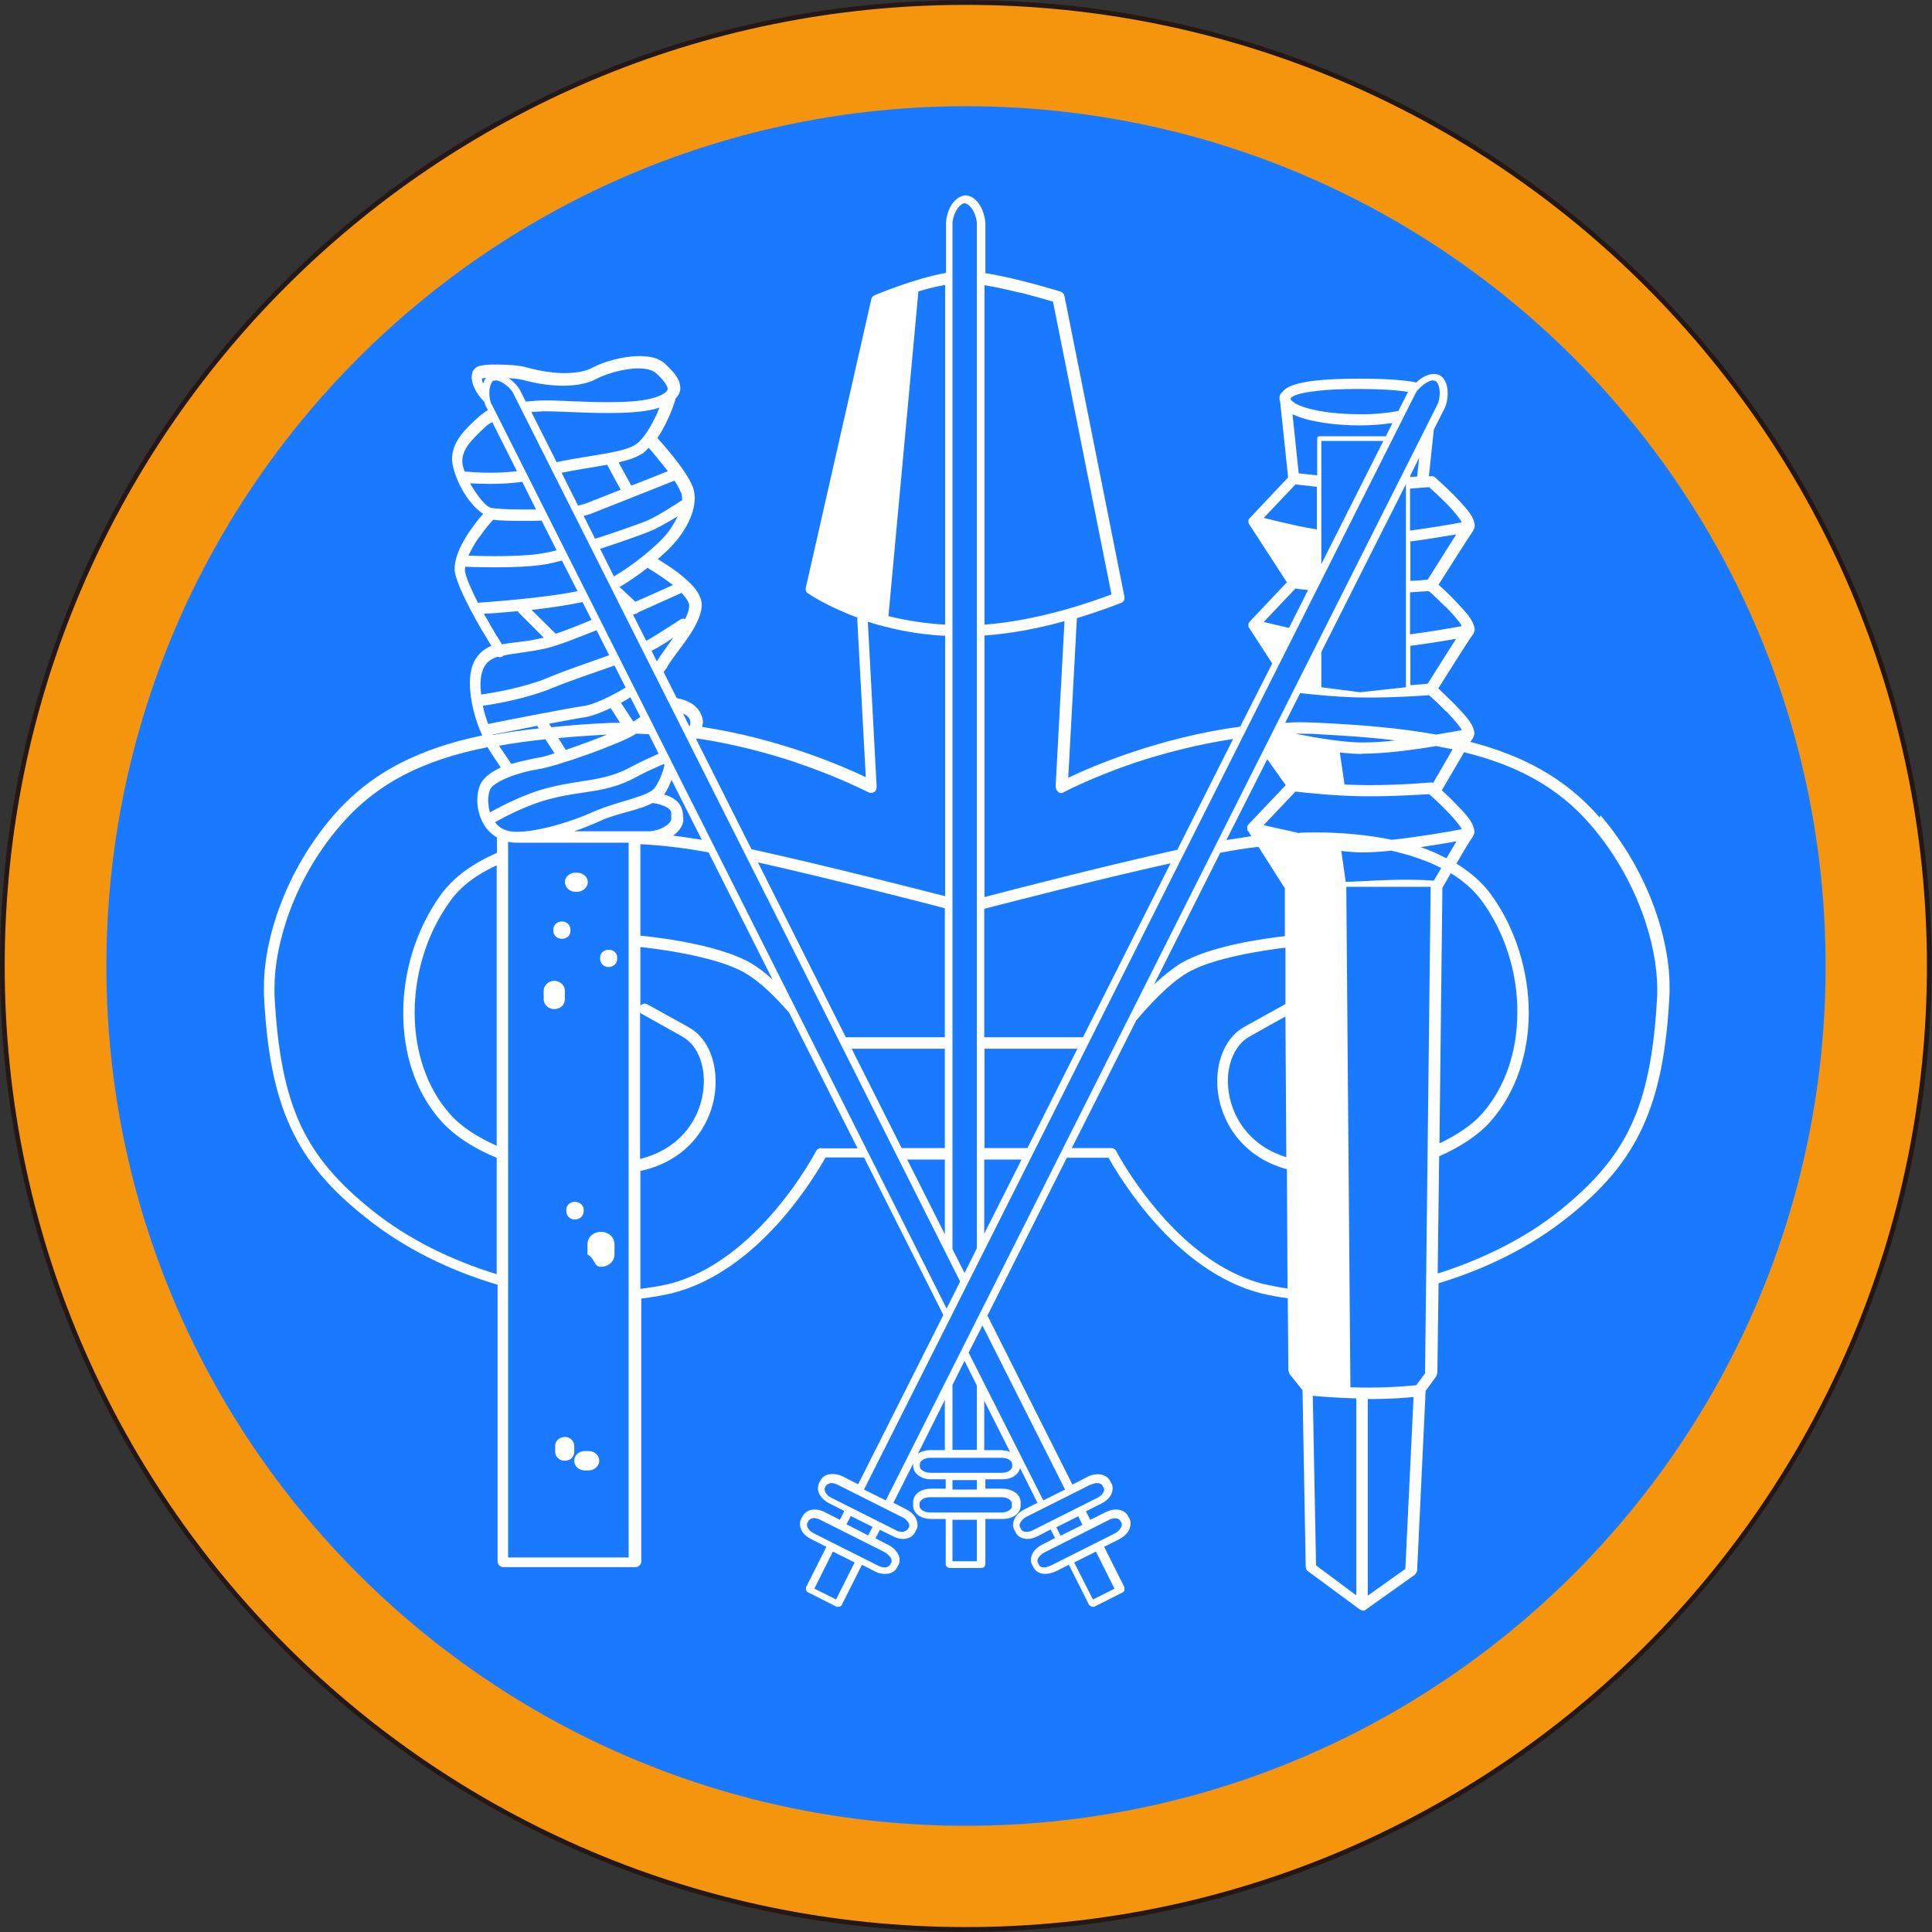 <?xml version="1.0" encoding="UTF-8"?>
<svg xmlns="http://www.w3.org/2000/svg" xmlns:xlink="http://www.w3.org/1999/xlink" width="192" zoomAndPan="magnify" viewBox="0 0 144 144" height="192" preserveAspectRatio="xMidYMid meet" version="1.0">
  <rect x="0" y="0" width="144" height="144" fill="#333333" stroke="none"/>
  <path stroke-linecap="butt" transform="matrix(2.19, 0, 0, 2.19, 0, 0.011)" fill-opacity="1" fill="#f5940d" fill-rule="nonzero" stroke-linejoin="miter" d="M 65.66 32.87 C 65.66 50.98 50.98 65.66 32.87 65.66 C 14.76 65.66 0.08 50.98 0.08 32.87 C 0.08 14.761 14.76 0.081 32.87 0.081 C 50.98 0.081 65.66 14.761 65.66 32.87 Z M 65.66 32.87 " stroke="#231815" stroke-width="0.16" stroke-opacity="1" stroke-miterlimit="4"></path>
  <path fill="#197aff" d="M 136.07 72.012 C 136.07 107.387 107.375 136.082 72 136.082 C 36.625 136.082 7.93 107.387 7.93 72.012 C 7.93 36.637 36.602 7.918 72 7.918 C 107.398 7.918 136.07 36.59 136.07 72.012 Z M 136.07 72.012 " fill-opacity="1" fill-rule="nonzero"></path>
  <path fill="#ffffff" d="M 43.785 93.5 C 44.355 93.785 44.246 94.418 44.793 94.418 C 45.344 94.418 45.801 94.023 45.801 93.5 L 45.801 92.734 C 45.801 92.207 45.344 91.812 44.793 91.812 C 44.246 91.812 43.785 92.207 43.785 92.734 Z M 43.785 93.5 " fill-opacity="1" fill-rule="nonzero"></path>
  <path fill="#ffffff" d="M 43.875 108.152 L 43.59 108.152 C 43.152 108.152 42.801 108.461 42.801 108.875 C 42.801 109.293 43.152 109.598 43.59 109.598 L 43.875 109.598 C 44.289 109.598 44.664 109.27 44.664 108.875 C 44.664 108.48 44.312 108.152 43.875 108.152 Z M 43.875 108.152 " fill-opacity="1" fill-rule="nonzero"></path>
  <path fill="#ffffff" d="M 42.801 107.758 C 42.801 107.41 42.496 107.102 42.102 107.102 C 41.707 107.102 41.379 107.387 41.379 107.758 L 41.379 108.219 C 41.379 108.57 41.684 108.875 42.102 108.875 C 42.516 108.875 42.801 108.57 42.801 108.219 Z M 42.801 107.758 " fill-opacity="1" fill-rule="nonzero"></path>
  <path fill="#ffffff" d="M 41.312 75.211 C 41.75 75.211 42.102 74.902 42.102 74.484 L 42.102 73.828 C 42.102 73.457 41.75 73.105 41.312 73.105 C 40.875 73.105 40.523 73.457 40.523 73.828 L 40.523 74.484 C 40.523 74.879 40.875 75.211 41.312 75.211 Z M 41.312 75.211 " fill-opacity="1" fill-rule="nonzero"></path>
  <path fill="#ffffff" d="M 42.867 66.469 L 43.02 66.469 C 43.438 66.469 43.809 66.141 43.809 65.746 C 43.809 65.352 43.457 65.047 43.02 65.047 L 42.867 65.047 C 42.449 65.047 42.102 65.375 42.102 65.746 C 42.102 66.117 42.449 66.469 42.867 66.469 Z M 42.867 66.469 " fill-opacity="1" fill-rule="nonzero"></path>
  <path fill="#ffffff" d="M 41.883 69.973 C 42.23 69.973 42.516 69.734 42.516 69.406 L 42.516 69.273 C 42.516 68.945 42.23 68.68 41.883 68.68 C 41.531 68.68 41.246 68.945 41.246 69.273 L 41.246 69.406 C 41.246 69.734 41.531 69.973 41.883 69.973 Z M 41.883 69.973 " fill-opacity="1" fill-rule="nonzero"></path>
  <path fill="#ffffff" d="M 45.363 72.078 C 45.715 72.078 46 71.812 46 71.484 L 46 71.355 C 46 71.023 45.715 70.785 45.363 70.785 C 45.016 70.785 44.73 71.047 44.73 71.355 L 44.73 71.484 C 44.73 71.812 45.016 72.078 45.363 72.078 Z M 45.363 72.078 " fill-opacity="1" fill-rule="nonzero"></path>
  <path fill="#ffffff" d="M 43.504 90.301 L 43.504 90.168 C 43.504 89.84 43.219 89.578 42.844 89.578 C 42.473 89.578 42.211 89.84 42.211 90.168 L 42.211 90.301 C 42.211 90.629 42.496 90.895 42.844 90.895 C 43.195 90.895 43.504 90.629 43.504 90.301 Z M 43.504 90.301 " fill-opacity="1" fill-rule="nonzero"></path>
  <path fill="#ffffff" d="M 119.227 60.926 C 116.707 58.035 113.574 56.328 109.59 55.297 C 109.676 55.168 109.742 55.078 109.785 55.012 C 109.785 55.012 109.785 54.969 109.809 54.949 C 109.871 54.836 109.895 54.727 109.895 54.641 C 109.809 53.852 109.062 53.195 108.363 52.43 C 107.902 51.969 107.465 51.574 107.199 51.312 C 107.77 50.414 109.457 47.719 109.785 47.281 C 109.785 47.281 109.809 47.238 109.828 47.215 C 109.871 47.105 109.918 46.996 109.918 46.91 C 109.828 46.141 109.086 45.461 108.383 44.695 C 107.945 44.234 107.484 43.82 107.223 43.578 C 107.793 42.68 109.48 40.008 109.809 39.547 C 109.809 39.547 109.809 39.504 109.828 39.484 C 109.895 39.375 109.918 39.266 109.918 39.152 C 109.852 38.387 109.105 37.707 108.383 36.922 C 107.66 36.195 106.961 35.582 106.961 35.582 C 106.871 35.496 106.762 35.473 106.633 35.496 C 106.633 35.496 106.566 35.496 106.5 35.496 L 106.871 32.012 L 107.66 30.457 C 107.812 30.152 107.902 29.734 107.902 29.34 C 107.902 28.816 107.77 28.223 107.289 27.961 C 107.156 27.895 107.004 27.875 106.871 27.875 C 106.391 27.875 105.93 28.156 105.559 28.508 C 105.492 28.508 105.426 28.488 105.359 28.465 C 104.309 28.289 102.906 28.223 101.352 28.223 C 99.797 28.223 98.395 28.289 97.344 28.465 C 96.598 28.617 95.918 28.773 95.59 29.211 C 95.461 29.297 95.371 29.449 95.371 29.625 L 95.371 29.734 C 95.371 29.734 95.371 29.758 95.371 29.777 C 95.371 29.824 95.395 29.887 95.414 29.934 L 96.008 35.582 L 93.16 38.605 C 93.117 38.652 93.07 38.695 93.051 38.762 C 93.051 38.762 93.051 38.805 93.051 38.805 C 93.051 38.805 93.051 38.824 93.051 38.848 C 93.051 38.934 93.051 39 93.117 39.09 C 93.117 39.09 95.918 43.402 95.918 43.402 L 93.16 46.316 C 93.16 46.316 93.16 46.316 93.16 46.34 C 93.117 46.383 93.07 46.426 93.051 46.492 C 93.051 46.516 93.051 46.535 93.051 46.535 C 93.051 46.535 93.051 46.578 93.051 46.578 C 93.051 46.668 93.051 46.754 93.117 46.82 L 94.824 49.449 L 92.438 54.16 C 86.391 54.969 81.352 57.137 79.621 57.969 L 80.258 46.207 C 80.258 46.207 80.258 46.121 80.258 46.074 C 82.23 45.484 83.543 44.938 83.566 44.938 C 83.762 44.848 83.852 44.676 83.805 44.457 L 79.34 22.07 C 79.316 21.914 79.207 21.805 79.055 21.738 C 79.055 21.738 75.922 20.754 73.445 20.359 L 73.445 16.637 C 73.402 15.848 72.941 14.645 71.977 14.555 C 70.992 14.645 70.531 15.848 70.512 16.637 L 70.512 20.34 C 68.121 20.754 65.211 22.004 65.188 22.004 C 65.055 22.07 64.969 22.156 64.945 22.289 L 60.062 43.797 C 60.02 43.973 60.082 44.148 60.238 44.234 C 60.238 44.234 61.594 45.18 63.918 46.031 C 63.918 46.074 63.895 46.121 63.895 46.164 L 64.531 57.926 C 62.844 57.117 58.113 55.059 52.328 54.18 C 52.352 54.051 52.395 53.941 52.395 53.809 C 52.285 52.582 51.191 52.164 50.445 52.035 L 49.461 50.086 C 49.461 50.086 49.613 49.887 49.68 49.801 C 50.25 48.684 52.242 46.777 52.309 45.09 C 52.266 44.082 51.344 43.34 50.535 42.68 C 49.898 42.199 49.285 41.848 49.023 41.672 C 49.547 41.215 50.008 40.797 50.27 40.469 C 51.016 39.613 51.762 38.387 51.781 37.141 C 51.781 36.855 51.738 36.59 51.652 36.328 C 51.148 34.969 49.023 32.691 49 32.648 C 49.875 31.355 50.359 29.758 50.359 29.715 C 50.359 29.715 50.359 29.715 50.359 29.691 C 50.578 29.473 50.707 29.23 50.707 28.926 C 50.688 28.18 50.141 27.676 49.59 27.129 C 49.09 26.668 48.387 26.539 47.688 26.539 C 46.395 26.539 44.969 26.977 44.18 27.391 C 43.723 27.656 42.977 27.809 42.078 27.809 C 41.27 27.809 40.348 27.676 39.363 27.414 C 38.793 27.238 37.895 27.172 37.105 27.172 C 36.711 27.172 36.34 27.172 36.055 27.215 C 35.77 27.305 35.551 27.195 35.246 27.656 C 35.18 27.828 35.156 27.984 35.156 28.137 C 35.199 28.883 35.66 29.496 36.098 29.953 C 36.141 30.086 36.164 30.195 36.23 30.305 L 36.363 30.566 C 36.141 30.699 35.945 30.852 35.75 31.004 C 34.695 31.969 33.711 32.848 33.688 34.246 C 33.777 35.496 34.785 37.512 36.012 38.301 C 35.332 39.066 33.953 40.84 33.887 42.285 C 33.887 42.375 33.887 42.461 33.887 42.551 C 34.105 43.953 35.879 46.953 36.625 48.137 C 36.164 48.332 35.77 48.617 35.441 49.121 C 35.137 49.625 35.023 50.262 35.023 50.918 C 35.023 52.23 35.441 53.742 35.945 54.816 C 31.234 55.801 27.664 57.555 24.84 60.797 C 21.227 65 19.672 70.039 19.672 73.543 C 19.672 73.742 19.672 73.918 19.672 74.094 C 20.066 82.57 22.102 86.664 27.25 90.738 C 30.074 93.016 33.516 94.703 37.086 95.754 L 37.086 116.391 C 37.086 116.391 37.129 116.609 37.215 116.676 C 37.305 116.762 37.391 116.805 37.523 116.805 L 47.359 116.805 C 47.469 116.805 47.578 116.762 47.664 116.676 C 47.75 116.586 47.797 116.5 47.797 116.391 L 47.797 96.785 C 48.562 96.699 49.328 96.566 50.074 96.391 C 56.578 94.77 60.762 87.629 61.531 86.27 L 64.398 86.27 L 70.312 98.012 L 63.961 110.629 L 62.801 110.039 C 62.559 109.926 62.316 109.863 62.055 109.863 C 61.703 109.863 61.332 109.992 61.156 110.344 L 61.047 110.539 C 61.047 110.539 60.961 110.781 60.961 110.914 C 60.961 111.375 61.312 111.789 61.77 112.031 L 62.93 112.621 L 62.602 113.277 L 61.441 112.688 C 61.199 112.578 60.961 112.512 60.719 112.512 C 60.367 112.512 59.996 112.664 59.82 113.016 L 59.711 113.215 C 59.645 113.324 59.625 113.453 59.625 113.586 C 59.625 114.066 59.953 114.461 60.434 114.703 L 61.594 115.293 L 60.082 118.297 C 60.082 118.297 60.039 118.426 60.082 118.516 C 60.105 118.578 60.148 118.645 60.238 118.688 L 62.363 119.762 C 62.363 119.762 62.449 119.762 62.492 119.762 C 62.602 119.762 62.691 119.719 62.734 119.633 L 64.246 116.629 L 65.23 117.133 C 65.473 117.266 65.734 117.309 65.977 117.309 C 66.328 117.309 66.676 117.18 66.852 116.848 L 66.961 116.652 C 67.027 116.543 67.051 116.41 67.051 116.281 C 67.051 115.82 66.699 115.402 66.238 115.164 L 65.254 114.66 L 65.582 114.023 L 66.566 114.504 C 66.809 114.637 67.051 114.703 67.312 114.703 C 67.664 114.703 68.035 114.551 68.188 114.223 L 68.297 114.023 C 68.363 113.914 68.387 113.781 68.387 113.652 C 68.387 113.168 68.035 112.754 67.574 112.512 L 66.59 112.008 L 68.059 109.094 L 68.059 109.25 C 68.078 109.883 68.715 110.258 69.371 110.258 L 70.488 110.258 L 70.488 110.957 L 69.371 110.957 C 68.715 110.957 68.078 111.309 68.059 111.965 L 68.059 112.227 C 68.078 112.863 68.715 113.215 69.371 113.215 L 70.488 113.215 L 70.488 116.586 C 70.488 116.586 70.512 116.719 70.578 116.785 C 70.641 116.828 70.707 116.871 70.773 116.871 L 73.16 116.871 C 73.16 116.871 73.312 116.848 73.359 116.785 C 73.402 116.719 73.445 116.652 73.445 116.586 L 73.445 113.215 L 74.762 113.215 C 75.418 113.215 76.051 112.863 76.074 112.227 L 76.074 111.965 C 76.051 111.328 75.418 110.98 74.762 110.957 L 73.445 110.957 L 73.445 110.258 L 74.762 110.258 C 75.352 110.258 75.898 109.949 76.031 109.422 L 77.324 112.008 L 76.336 112.512 C 75.855 112.754 75.527 113.168 75.504 113.652 C 75.504 113.781 75.527 113.891 75.594 114 L 75.703 114.223 C 75.855 114.551 76.227 114.703 76.578 114.703 C 76.82 114.703 77.082 114.637 77.324 114.504 L 78.309 114 L 78.637 114.637 L 77.652 115.141 C 77.191 115.383 76.84 115.777 76.84 116.258 C 76.84 116.391 76.863 116.52 76.93 116.629 L 77.039 116.828 C 77.215 117.18 77.562 117.309 77.914 117.309 C 78.156 117.309 78.395 117.242 78.66 117.133 L 79.668 116.629 L 81.18 119.633 C 81.18 119.633 81.332 119.762 81.418 119.762 C 81.461 119.762 81.508 119.762 81.551 119.762 L 83.676 118.688 C 83.676 118.688 83.805 118.602 83.805 118.516 C 83.828 118.449 83.805 118.359 83.805 118.297 L 82.297 115.293 L 83.457 114.703 C 83.938 114.441 84.266 114.047 84.266 113.562 C 84.266 113.434 84.246 113.324 84.199 113.215 L 84.07 112.996 C 83.918 112.664 83.543 112.512 83.172 112.512 C 82.93 112.512 82.688 112.578 82.449 112.688 L 81.266 113.277 L 80.938 112.645 L 82.121 112.051 C 82.578 111.812 82.93 111.418 82.93 110.934 C 82.93 110.824 82.91 110.695 82.844 110.562 L 82.734 110.367 C 82.559 110.035 82.188 109.883 81.836 109.883 C 81.594 109.883 81.332 109.926 81.09 110.059 L 79.93 110.652 L 73.598 98.055 L 79.512 86.293 L 82.625 86.293 C 83.391 87.652 87.574 94.793 94.059 96.414 C 94.691 96.566 95.328 96.676 95.984 96.762 L 96.027 102.152 L 96.117 102.414 L 97.082 103.617 L 97.32 116.785 C 97.32 116.914 97.387 117.047 97.496 117.113 L 101.352 119.961 L 101.375 119.961 C 101.375 119.961 101.527 120.047 101.594 120.047 C 101.68 120.047 101.746 120.027 101.812 119.961 L 105.449 117.375 C 105.449 117.375 105.625 117.18 105.625 117.047 L 106.258 103.664 L 107.047 102.59 L 107.133 102.328 L 107.223 95.645 C 110.707 94.594 114.078 92.953 116.859 90.719 C 121.984 86.645 124.023 82.547 124.438 74.07 C 124.438 73.871 124.438 73.699 124.438 73.5 C 124.438 70.02 122.883 64.957 119.293 60.773 Z M 107.77 52.996 C 108.121 53.348 108.449 53.723 108.691 54.027 C 108.82 54.18 108.887 54.312 108.953 54.422 C 108.559 54.488 107.859 54.617 107.047 54.75 C 104.484 54.289 101.594 54.027 98.328 53.875 C 97.824 53.852 97.32 53.832 96.816 53.832 C 96.469 53.832 96.141 53.852 95.789 53.875 L 96.906 51.66 C 97.891 51.77 99.992 51.992 101.922 51.992 C 104.066 51.992 105.906 51.859 106.5 51.816 C 106.742 52.012 107.246 52.473 107.75 52.996 Z M 101.527 56.176 C 103.191 56.176 105.383 55.891 107.047 55.605 C 107.465 55.691 107.879 55.781 108.273 55.844 C 107.727 56.789 107.07 57.926 106.828 58.344 C 106.762 58.344 106.695 58.297 106.633 58.32 C 106.633 58.32 104.508 58.52 101.965 58.52 C 101.395 58.52 100.805 58.496 100.215 58.473 L 99.863 56.086 C 100.453 56.152 101.023 56.195 101.527 56.195 Z M 96.641 54.684 C 96.641 54.684 96.773 54.684 96.84 54.684 C 97.32 54.684 97.805 54.684 98.309 54.727 C 100.367 54.836 102.273 54.969 104.023 55.188 C 103.125 55.297 102.273 55.34 101.527 55.34 C 100.148 55.34 98.242 55.012 96.641 54.707 Z M 90.969 63.555 C 91.891 63.379 92.832 63.227 93.797 63.117 L 95.766 66.207 L 95.766 69.777 C 94.387 69.93 90.223 70.477 87.992 71.812 C 87.332 72.23 86.652 72.777 86.02 73.367 L 90.949 63.555 Z M 93.027 61.934 L 93.27 62.328 C 92.633 62.418 92.02 62.527 91.406 62.613 L 94.453 56.59 L 95.832 58.52 L 93.07 61.43 C 93.027 61.477 92.984 61.539 92.961 61.605 L 92.961 61.648 C 92.961 61.648 92.961 61.695 92.961 61.695 C 92.961 61.781 92.961 61.871 93.008 61.934 Z M 98.484 48.594 L 104.789 36.086 L 104.789 51.223 L 101.375 51.598 L 98.484 51.223 Z M 106.41 50.961 C 106.172 50.984 105.711 51.027 105.121 51.07 L 105.121 48.137 C 106.457 47.961 107.703 47.762 108.535 47.609 C 107.836 48.684 106.762 50.414 106.41 50.961 Z M 107.77 45.242 C 108.121 45.594 108.449 45.965 108.691 46.273 C 108.82 46.426 108.887 46.559 108.953 46.668 C 108.25 46.801 106.742 47.062 105.098 47.281 L 105.098 44.148 C 105.754 44.105 106.258 44.062 106.5 44.062 C 106.742 44.258 107.246 44.738 107.75 45.242 Z M 106.41 43.207 C 106.172 43.227 105.711 43.273 105.121 43.293 L 105.121 40.359 C 106.457 40.184 107.727 39.965 108.535 39.832 C 107.836 40.93 106.762 42.66 106.41 43.207 Z M 106.52 36.309 C 106.762 36.527 107.266 36.984 107.77 37.488 C 108.121 37.84 108.449 38.211 108.691 38.539 C 108.82 38.695 108.887 38.824 108.953 38.934 C 108.25 39.066 106.742 39.328 105.098 39.547 L 105.098 36.418 C 105.754 36.371 106.258 36.328 106.5 36.309 Z M 105.625 35.52 C 105.469 35.52 105.293 35.539 105.121 35.562 L 105.121 35.43 L 105.777 34.117 Z M 96.379 29.539 C 97.016 29.188 98.922 28.992 101.109 28.992 L 101.309 28.992 C 102.711 28.992 104.004 29.055 104.945 29.211 L 104.223 30.633 C 103.391 30.785 102.383 30.895 101.309 30.875 C 99.797 30.875 98.438 30.699 97.496 30.438 C 97.016 30.305 96.641 30.152 96.422 29.977 C 96.293 29.887 96.227 29.824 96.203 29.777 L 96.203 29.668 C 96.203 29.668 96.27 29.605 96.379 29.539 Z M 103.281 32.516 L 98.328 32.516 C 98.328 32.516 98.242 32.516 98.219 32.562 C 98.199 32.582 98.176 32.625 98.176 32.672 L 98.176 35.43 C 97.586 35.363 97.102 35.32 96.797 35.277 L 96.336 30.875 C 96.621 31.004 96.926 31.117 97.277 31.227 C 98.328 31.508 99.754 31.707 101.332 31.707 C 102.227 31.707 103.016 31.641 103.785 31.531 L 103.301 32.496 Z M 103.105 32.867 L 98.484 42.047 L 98.484 32.867 Z M 94.188 38.605 L 96.555 36.109 C 96.84 36.133 97.43 36.195 98.152 36.285 L 98.152 39.461 C 97.562 39.352 96.992 39.266 96.445 39.133 C 95.527 38.934 94.738 38.738 94.211 38.605 Z M 94.188 46.359 L 96.555 43.863 C 96.754 43.906 97.082 43.93 97.496 43.973 L 96.074 46.801 C 95.305 46.625 94.648 46.469 94.188 46.359 Z M 78.879 59.043 C 79.008 59.133 79.164 59.133 79.293 59.043 C 79.293 59.043 81.352 57.949 84.574 56.852 C 86.633 56.176 89.152 55.496 91.91 55.078 L 87.75 63.336 C 81.965 64.629 75.375 66.336 73.379 66.863 L 73.379 47.367 C 75.527 47.215 77.629 46.777 79.34 46.297 L 78.68 58.629 C 78.68 58.781 78.746 58.91 78.879 59.023 Z M 76.578 85.57 L 73.379 85.57 L 73.379 78.168 L 80.301 78.168 Z M 76.141 86.426 L 73.359 91.945 L 73.359 86.426 Z M 80.719 77.312 L 73.359 77.312 L 73.359 67.738 C 75 67.324 81.441 65.637 87.246 64.344 Z M 76.051 21.805 C 77.125 22.09 78.066 22.352 78.484 22.484 L 82.844 44.301 C 81.703 44.738 77.629 46.23 73.379 46.559 L 73.379 21.258 C 74.234 21.391 75.176 21.609 76.051 21.828 Z M 71.301 15.652 C 71.473 15.344 71.738 15.148 71.891 15.148 C 72.043 15.148 72.309 15.32 72.504 15.652 C 72.699 15.98 72.809 16.395 72.809 16.66 L 72.809 93.039 L 71.891 94.879 L 70.992 93.105 L 70.992 16.66 C 70.992 16.395 71.102 15.98 71.301 15.652 Z M 70.422 77.312 L 63.043 77.312 L 56.492 64.277 C 62.145 65.551 68.496 67.191 70.422 67.695 Z M 70.422 78.168 L 70.422 85.57 L 67.203 85.57 L 63.48 78.168 L 70.445 78.168 Z M 70.422 86.426 L 70.422 91.988 L 67.617 86.426 Z M 68.453 21.719 C 69.109 21.52 69.789 21.348 70.445 21.238 L 70.445 46.559 C 68.891 46.469 67.465 46.23 66.219 45.922 Z M 59.383 56.852 C 62.625 57.949 64.684 59.043 64.707 59.043 C 64.836 59.109 65.012 59.109 65.145 59.043 C 65.273 58.957 65.34 58.824 65.34 58.648 L 64.684 46.34 C 66.262 46.844 68.211 47.281 70.445 47.391 L 70.445 66.797 C 68.211 66.227 61.684 64.543 56.008 63.293 L 51.891 55.102 C 51.891 55.102 51.934 55.059 51.934 55.035 C 54.738 55.449 57.301 56.152 59.406 56.852 Z M 51.453 53.875 C 51.453 53.875 51.434 54.027 51.41 54.113 L 51.367 54.113 L 50.906 53.172 C 51.258 53.348 51.477 53.566 51.453 53.875 Z M 48.957 49.297 L 48.562 48.508 C 48.738 48.418 48.891 48.332 49.023 48.266 C 49.461 48.004 49.875 47.742 50.184 47.523 C 49.746 48.156 49.262 48.793 48.957 49.297 Z M 50.82 44.215 C 51.168 44.586 51.387 44.957 51.367 45.156 C 51.367 45.418 51.258 45.77 51.059 46.141 C 50.93 46.098 50.797 46.098 50.688 46.188 C 50.688 46.188 49.832 46.754 48.562 47.543 C 48.453 47.609 48.32 47.676 48.168 47.762 L 47.184 45.812 C 47.184 45.812 47.227 45.812 47.27 45.77 C 47.379 45.77 47.488 45.727 47.578 45.637 C 49.199 44.914 50.488 44.324 50.797 44.191 Z M 49.922 43.426 C 49.922 43.426 50.074 43.535 50.16 43.602 C 49.613 43.84 48.586 44.324 47.359 44.848 L 46.176 43.754 C 46.918 43.316 47.641 42.812 48.277 42.309 C 48.32 42.352 48.344 42.375 48.41 42.418 C 48.41 42.418 49.176 42.855 49.941 43.449 Z M 49.527 39.988 C 48.934 40.664 47.359 42.023 45.758 42.965 L 44.73 40.906 C 46.285 40.402 47.73 39.879 48.301 39.656 C 49 39.395 49.898 38.848 50.512 38.477 C 50.25 39.023 49.922 39.547 49.547 39.965 Z M 50.754 36.68 C 50.82 36.855 50.84 37.031 50.84 37.227 C 50.84 37.25 50.84 37.293 50.84 37.312 C 50.797 37.312 50.754 37.312 50.707 37.359 C 50.707 37.359 49 38.52 48.016 38.891 C 47.445 39.109 45.934 39.656 44.355 40.16 L 43.504 38.453 C 43.699 38.41 43.875 38.344 44.027 38.301 C 45.32 37.797 49.262 36.219 50.27 35.824 C 50.488 36.152 50.664 36.461 50.73 36.68 Z M 41.859 35.234 C 42.953 35.016 44.137 34.84 45.254 34.641 L 46.262 36.504 C 45.211 36.922 44.246 37.293 43.699 37.512 C 43.547 37.578 43.328 37.621 43.086 37.688 Z M 49.766 35.125 C 49.199 35.344 48.145 35.781 47.051 36.195 L 46.109 34.465 C 46.832 34.293 47.512 34.074 47.973 33.742 C 48.102 33.633 48.234 33.504 48.344 33.371 C 48.586 33.633 49.199 34.379 49.766 35.102 Z M 48.891 30.984 C 48.52 31.773 47.992 32.672 47.469 33.066 C 46.59 33.766 43.785 33.941 41.488 34.445 L 39.602 30.699 C 39.934 30.699 40.305 30.656 40.676 30.656 C 41.75 30.656 43.566 30.785 45.344 30.785 C 46.633 30.785 47.926 30.723 48.914 30.457 C 49 30.438 49.066 30.391 49.152 30.371 C 49.09 30.547 49 30.742 48.914 30.961 Z M 41.992 28.75 C 42.977 28.75 43.852 28.574 44.488 28.223 C 45.102 27.895 46.48 27.457 47.578 27.457 C 48.191 27.457 48.672 27.59 48.914 27.828 C 49.461 28.312 49.789 28.816 49.766 28.992 C 49.766 29.078 49.656 29.387 48.672 29.668 C 47.84 29.91 46.59 29.977 45.32 29.977 C 43.59 29.977 41.773 29.844 40.656 29.844 C 40.152 29.844 39.668 29.887 39.188 29.934 L 38.77 29.102 C 38.594 28.773 38.266 28.422 37.895 28.18 C 38.355 28.203 38.793 28.27 39.035 28.332 C 40.086 28.617 41.094 28.75 41.969 28.75 Z M 35.922 28.203 C 35.922 28.203 36.098 28.18 36.23 28.156 C 36.121 28.289 36.055 28.422 36.012 28.598 C 35.945 28.465 35.922 28.355 35.922 28.246 Z M 34.457 34.379 C 34.457 33.461 35.156 32.758 36.25 31.75 C 36.363 31.641 36.535 31.555 36.691 31.465 L 38.531 35.125 C 37.871 35.191 37.195 35.234 36.602 35.234 C 35.66 35.234 34.895 35.168 34.633 35.145 C 34.52 34.84 34.457 34.578 34.457 34.379 Z M 35.023 36.023 C 35.418 36.043 35.969 36.066 36.582 36.066 C 37.305 36.066 38.113 36.023 38.926 35.914 L 39.953 37.973 C 39.602 37.973 39.273 37.973 38.945 37.973 C 37.918 37.973 36.996 37.926 36.668 37.863 C 36.273 37.863 35.551 36.941 35.023 36 Z M 35.75 40.008 C 36.141 39.438 36.535 38.98 36.754 38.738 C 37.258 38.805 38.027 38.824 38.945 38.824 C 39.406 38.824 39.887 38.824 40.371 38.805 L 41.488 41.016 C 41.16 41.105 40.852 41.168 40.59 41.215 C 39.582 41.41 38.094 41.453 36.863 41.453 C 35.988 41.453 35.289 41.434 34.914 41.41 C 35.137 40.949 35.418 40.426 35.75 39.988 Z M 35.637 44.957 C 35.137 43.973 34.719 43.031 34.652 42.551 C 34.652 42.504 34.652 42.461 34.652 42.418 C 34.652 42.375 34.676 42.309 34.676 42.242 C 34.805 42.242 35.703 42.285 36.863 42.285 C 38.113 42.285 39.625 42.242 40.742 42.047 C 41.07 41.98 41.465 41.891 41.883 41.781 L 43.043 44.062 C 40.438 44.609 35.75 44.914 35.727 44.914 C 35.703 44.914 35.684 44.914 35.66 44.938 Z M 44.094 46.207 C 43.086 46.625 42.145 46.996 41.422 47.238 L 39.625 45.461 C 40.941 45.309 42.32 45.113 43.414 44.871 Z M 36.188 45.965 C 36.188 45.965 36.098 45.836 36.078 45.746 C 36.535 45.727 37.48 45.66 38.617 45.551 C 38.617 45.594 38.617 45.637 38.66 45.66 L 40.523 47.523 C 39.363 47.828 38.312 47.852 37.414 48.027 C 37.148 47.609 36.691 46.863 36.207 45.988 Z M 35.859 51.75 C 35.836 51.508 35.812 51.266 35.812 51.047 C 35.812 50.48 35.922 49.996 36.098 49.691 C 36.316 49.297 36.645 49.098 37.105 48.945 C 37.148 48.945 37.195 48.988 37.238 48.988 C 37.305 48.988 37.391 48.969 37.457 48.922 C 37.48 48.922 37.5 48.879 37.523 48.859 C 38.332 48.684 39.406 48.617 40.766 48.309 C 41.574 48.113 42.977 47.566 44.465 46.973 L 45.406 48.836 C 43.898 49.383 42.168 49.953 40.918 50.48 C 39.121 51.246 36.754 51.641 35.836 51.77 Z M 57.566 72.996 C 57.062 72.535 56.535 72.121 56.008 71.812 C 53.316 70.215 47.773 69.754 47.73 69.734 L 47.73 62.922 C 49.48 63.008 51.191 63.227 52.812 63.535 L 57.586 73.02 Z M 50.184 62.262 C 50.184 62.262 50.203 62.262 50.227 62.242 C 50.754 61.848 50.949 61.367 50.93 61.059 C 50.93 60.973 50.93 60.906 50.906 60.84 C 50.906 60.773 50.906 60.73 50.906 60.688 C 50.82 59.746 50.074 59.371 49.48 59.219 C 49.504 59.219 49.547 59.176 49.547 59.152 C 49.766 58.824 49.922 58.453 50.051 58.125 L 52.309 62.594 C 51.605 62.484 50.906 62.371 50.16 62.285 Z M 40.656 55.102 L 41.332 56.152 C 40.719 56.348 40.238 56.48 39.953 56.504 C 39.43 56.613 38.77 56.742 38.113 56.941 C 37.98 56.742 37.676 56.285 37.195 55.582 C 38.266 55.387 39.43 55.23 40.633 55.102 Z M 36.754 54.793 C 36.754 54.793 36.754 54.773 36.734 54.75 C 37.305 54.641 38.66 54.379 40.062 54.094 C 40.062 54.137 40.062 54.18 40.105 54.203 L 40.172 54.289 C 38.988 54.422 37.852 54.574 36.777 54.773 Z M 41.094 54.203 L 40.918 53.941 C 42.145 53.723 43.238 53.5 43.723 53.438 C 44.18 53.348 44.816 53.105 45.516 52.777 L 46.219 53.875 C 46.02 53.875 45.824 53.875 45.648 53.875 C 44.027 53.941 42.516 54.051 41.094 54.203 Z M 45.32 54.727 C 44.398 55.102 43.219 55.539 42.168 55.891 L 41.617 55.012 C 42.781 54.902 44.027 54.816 45.32 54.75 Z M 40.086 57.336 C 41.508 57.137 46.285 55.406 47.312 54.75 C 47.312 54.75 47.359 54.707 47.379 54.684 C 47.707 54.684 48.035 54.707 48.363 54.727 L 49.09 56.176 C 48.496 56.438 47.84 56.742 47.074 57.137 C 45.059 58.254 43.414 58.078 40.961 58.691 C 39.098 59.152 37.281 60.117 36.516 60.555 C 36.426 60.27 36.406 59.984 36.383 59.699 C 36.383 59.352 36.449 59.043 36.516 58.891 C 36.691 58.254 38.816 57.512 40.043 57.355 Z M 47.203 53.785 L 46.285 52.383 C 46.523 52.254 46.766 52.121 46.984 51.969 L 47.73 53.438 C 47.555 53.547 47.379 53.676 47.203 53.785 Z M 43.59 52.605 C 42.387 52.777 37.215 53.785 36.383 53.961 C 36.23 53.547 36.078 53.062 35.988 52.605 C 36.93 52.473 39.34 52.055 41.246 51.246 C 42.496 50.742 44.227 50.148 45.801 49.602 L 46.633 51.246 C 45.473 51.945 44.16 52.539 43.59 52.605 Z M 37.02 85.395 C 35.527 84.738 34.281 83.906 33.516 83.008 C 31.762 81.016 30.906 78.297 30.906 75.473 C 30.906 72.582 31.805 69.578 33.535 67.191 C 34.348 66.031 35.574 65.156 37.02 64.496 Z M 37.02 63.578 C 35.309 64.324 33.863 65.309 32.855 66.688 C 31.016 69.25 30.055 72.406 30.055 75.473 C 30.055 78.539 30.949 81.387 32.879 83.555 C 33.844 84.629 35.289 85.59 37.02 86.293 L 37.02 94.969 C 33.645 93.938 30.383 92.34 27.711 90.191 C 22.738 86.184 20.898 82.523 20.457 74.137 C 20.457 73.98 20.457 73.809 20.457 73.633 C 20.457 70.367 21.926 65.461 25.43 61.453 C 28.148 58.32 31.609 56.633 36.34 55.691 C 36.801 56.438 37.148 56.918 37.324 57.203 C 36.668 57.512 36.078 57.906 35.793 58.473 C 35.66 58.801 35.574 59.195 35.574 59.637 C 35.574 60.578 35.969 61.805 37.039 62.418 L 37.039 63.555 Z M 36.91 61.277 C 37.609 60.883 39.406 59.918 41.18 59.504 C 43.457 58.91 45.234 59.133 47.488 57.883 C 48.191 57.488 48.867 57.227 49.48 56.941 L 49.527 57.027 C 49.418 57.488 49.199 58.145 48.848 58.648 C 48.496 59.352 46.129 59.68 44.312 60.469 C 42.648 61.234 40.105 62 38.508 62 C 37.719 62 37.215 61.715 36.91 61.301 Z M 46.875 116.082 L 37.871 116.082 L 37.871 62.746 C 38.07 62.789 38.289 62.812 38.508 62.812 L 46.855 62.812 L 46.855 116.062 Z M 42.734 61.98 C 43.438 61.738 44.094 61.477 44.684 61.211 C 45.891 60.621 47.512 60.445 48.629 59.855 C 48.629 59.855 48.672 59.855 48.672 59.855 C 48.672 59.855 49.066 59.898 49.438 60.051 C 49.832 60.203 50.051 60.402 50.031 60.641 C 50.031 60.664 50.031 60.707 50.031 60.754 L 50.031 60.973 C 50.031 60.973 50.031 60.992 50.031 61.016 C 50.031 61.102 50.031 61.254 49.68 61.52 C 49.371 61.738 49.066 61.848 48.824 61.891 C 48.586 61.957 48.453 61.957 48.453 61.957 L 42.691 61.957 Z M 50.863 77.27 C 51.871 77.816 52.461 79.109 52.461 80.574 C 52.461 82.918 51.016 85.57 47.707 86.379 L 47.707 75.449 C 47.707 75.449 47.773 75.539 47.816 75.559 C 47.816 75.559 47.816 75.559 50.84 77.246 Z M 61.199 85.57 C 61.047 85.57 60.895 85.656 60.828 85.789 C 60.828 85.789 59.754 87.871 57.828 90.148 C 55.898 92.449 53.117 94.902 49.812 95.711 C 49.152 95.863 48.453 95.973 47.73 96.062 L 47.73 87.258 C 47.73 87.258 47.773 87.258 47.816 87.258 C 51.629 86.402 53.359 83.293 53.336 80.598 C 53.336 78.891 52.66 77.289 51.301 76.547 L 48.254 74.859 C 48.059 74.75 47.84 74.816 47.73 74.969 L 47.73 70.586 C 48.211 70.633 53.336 71.18 55.594 72.559 C 56.688 73.195 57.852 74.375 58.812 75.473 L 63.918 85.59 L 61.223 85.59 Z M 36.645 30.152 C 36.535 29.953 36.473 29.625 36.473 29.273 C 36.473 28.836 36.625 28.441 36.777 28.379 C 36.82 28.379 36.863 28.355 36.953 28.355 C 36.953 28.355 36.953 28.355 36.977 28.355 C 37.367 28.355 38.094 28.926 38.266 29.34 L 71.562 95.516 L 70.555 97.531 L 36.645 30.129 Z M 62.316 119.215 L 60.699 118.406 L 62.078 115.645 L 63.699 116.457 Z M 65.953 115.711 C 66.281 115.887 66.48 116.172 66.457 116.344 C 66.457 116.391 66.457 116.434 66.438 116.434 L 66.328 116.652 C 66.328 116.652 66.172 116.828 65.953 116.828 C 65.801 116.828 65.625 116.785 65.449 116.695 L 60.652 114.285 C 60.305 114.113 60.148 113.828 60.148 113.652 C 60.148 113.609 60.148 113.562 60.172 113.543 L 60.258 113.344 C 60.258 113.344 60.434 113.148 60.652 113.148 C 60.785 113.148 60.961 113.191 61.137 113.277 L 65.934 115.688 Z M 63.086 113.629 L 63.414 112.996 L 65.035 113.805 L 64.707 114.441 L 63.086 113.609 Z M 67.27 113.082 C 67.598 113.258 67.793 113.562 67.773 113.719 C 67.773 113.762 67.773 113.781 67.75 113.828 L 67.641 114 C 67.641 114 67.465 114.176 67.246 114.176 C 67.094 114.176 66.941 114.156 66.766 114.047 L 61.969 111.637 C 61.617 111.484 61.465 111.176 61.465 111.023 C 61.465 111 61.465 110.957 61.465 110.914 L 61.574 110.715 C 61.574 110.715 61.75 110.539 61.969 110.539 C 62.121 110.539 62.273 110.586 62.449 110.672 L 67.246 113.082 Z M 66.02 111.832 L 64.398 111.023 L 105.492 29.34 C 105.688 28.926 106.434 28.332 106.805 28.355 C 106.871 28.355 106.938 28.379 106.98 28.398 C 107.156 28.465 107.309 28.836 107.309 29.273 C 107.309 29.605 107.246 29.953 107.137 30.152 Z M 70.992 103.227 L 71.891 101.43 L 72.809 103.27 L 72.809 108.066 L 70.992 108.066 L 70.992 103.203 Z M 68.406 108.371 L 70.422 104.344 L 70.422 108.086 L 69.305 108.086 C 68.977 108.086 68.625 108.195 68.387 108.371 Z M 72.809 116.367 L 70.992 116.367 L 70.992 113.277 L 72.809 113.277 Z M 74.672 111.594 C 75.152 111.594 75.418 111.879 75.418 112.031 L 75.418 112.293 C 75.418 112.445 75.152 112.73 74.672 112.73 L 69.305 112.73 C 68.824 112.73 68.539 112.445 68.539 112.293 L 68.539 112.031 C 68.539 111.898 68.801 111.594 69.305 111.594 Z M 70.992 111.023 L 70.992 110.32 L 72.809 110.32 L 72.809 111.023 Z M 75.438 109.336 C 75.438 109.488 75.176 109.773 74.695 109.773 L 69.328 109.773 C 68.848 109.773 68.562 109.488 68.562 109.336 L 68.562 109.094 C 68.562 108.941 68.848 108.656 69.328 108.656 L 74.695 108.656 C 75.176 108.656 75.438 108.941 75.438 109.094 Z M 74.672 108.086 L 73.359 108.086 L 73.359 104.406 L 75.285 108.219 C 75.109 108.133 74.891 108.109 74.672 108.086 Z M 83.082 118.406 L 81.461 119.215 L 80.062 116.457 L 81.684 115.645 L 83.062 118.406 Z M 82.625 113.301 C 82.777 113.215 82.953 113.168 83.105 113.168 C 83.324 113.168 83.457 113.258 83.5 113.344 L 83.609 113.543 C 83.609 113.543 83.609 113.609 83.609 113.652 C 83.609 113.828 83.434 114.113 83.105 114.285 L 78.309 116.695 C 78.133 116.762 77.957 116.828 77.828 116.828 C 77.609 116.828 77.477 116.738 77.453 116.652 L 77.344 116.434 C 77.344 116.434 77.324 116.391 77.324 116.324 C 77.324 116.172 77.496 115.887 77.848 115.711 Z M 78.746 113.828 L 80.367 113.016 L 80.676 113.652 L 79.055 114.461 L 78.727 113.828 Z M 81.289 110.672 C 81.461 110.586 81.637 110.539 81.77 110.539 C 81.988 110.539 82.121 110.629 82.164 110.715 L 82.273 110.914 C 82.273 110.914 82.297 111 82.297 111.023 C 82.297 111.199 82.121 111.484 81.793 111.637 L 76.996 114.047 C 76.84 114.133 76.664 114.176 76.512 114.176 C 76.293 114.176 76.16 114.09 76.117 114 L 76.008 113.781 C 76.008 113.781 75.988 113.719 75.988 113.695 C 75.988 113.543 76.16 113.234 76.492 113.059 L 81.289 110.652 Z M 79.383 111.023 L 77.762 111.832 L 72.195 100.816 L 73.227 98.801 Z M 94.211 95.711 C 90.902 94.902 88.121 92.449 86.195 90.148 C 84.266 87.871 83.191 85.789 83.191 85.789 C 83.129 85.656 82.973 85.57 82.82 85.57 L 79.887 85.57 L 84.684 76.062 C 85.734 74.816 87.156 73.305 88.449 72.535 C 90.355 71.375 94.363 70.805 95.809 70.633 L 95.809 74.836 L 92.766 76.523 C 91.406 77.27 90.727 78.891 90.727 80.598 C 90.727 83.203 92.348 86.184 95.918 87.148 L 95.965 96.039 C 95.371 95.953 94.801 95.844 94.234 95.711 Z M 95.809 75.777 L 95.875 86.25 C 92.852 85.328 91.539 82.809 91.516 80.598 C 91.516 79.109 92.129 77.816 93.117 77.27 C 94.672 76.391 95.414 75.977 95.789 75.777 Z M 96.664 62.043 C 96.664 62.043 96.488 62.023 96.422 62 C 95.504 61.805 94.715 61.629 94.188 61.496 L 96.555 59 C 97.277 59.086 99.754 59.352 101.945 59.352 C 104.133 59.352 105.953 59.219 106.52 59.195 C 106.762 59.395 107.266 59.855 107.77 60.379 C 108.121 60.73 108.449 61.102 108.691 61.41 C 108.82 61.562 108.887 61.695 108.953 61.805 C 108.055 61.98 105.82 62.371 103.738 62.594 C 101.922 62.219 99.992 62.043 98.023 62.043 C 97.562 62.043 97.125 62.043 96.664 62.09 Z M 107.812 63.973 C 107.199 63.664 106.566 63.359 105.887 63.141 C 106.938 62.984 107.902 62.832 108.559 62.703 C 108.34 63.098 108.055 63.535 107.812 63.973 Z M 108.141 65.09 C 109.086 65.66 109.871 66.359 110.465 67.172 C 112.195 69.559 113.113 72.559 113.094 75.449 C 113.094 78.277 112.238 80.992 110.484 82.984 C 109.762 83.816 108.625 84.586 107.289 85.219 L 107.508 66.164 C 107.617 65.988 107.859 65.57 108.141 65.066 Z M 101.09 118.91 L 98.09 116.676 L 97.848 104.035 C 98.504 104.102 99.773 104.188 101.09 104.23 Z M 104.746 116.938 L 101.945 118.93 L 101.945 104.277 L 102.164 104.277 C 103.609 104.277 104.746 104.188 105.359 104.121 Z M 106.238 102.328 L 105.559 103.246 C 105.098 103.289 103.828 103.422 102.141 103.422 C 101.66 103.422 101.156 103.422 100.652 103.398 L 100.344 66.098 L 106.633 66.098 L 106.215 102.348 Z M 106.852 65.637 C 106.5 65.613 105.797 65.57 104.789 65.57 C 104.023 65.57 103.059 65.594 101.922 65.66 C 101.352 65.68 100.805 65.723 100.301 65.723 L 99.973 63.426 C 100.52 63.488 101.047 63.535 101.527 63.535 C 102.184 63.535 102.93 63.488 103.695 63.402 C 105.055 63.711 106.301 64.125 107.418 64.695 C 107.199 65.09 106.98 65.441 106.871 65.637 Z M 123.52 74.156 C 123.082 82.547 121.242 86.203 116.27 90.215 C 113.664 92.316 110.465 93.871 107.156 94.922 L 107.266 86.184 C 108.863 85.48 110.223 84.586 111.121 83.555 C 113.027 81.387 113.945 78.449 113.945 75.473 C 113.945 72.492 113.004 69.25 111.145 66.688 C 110.465 65.746 109.566 65 108.559 64.367 C 109.062 63.488 109.59 62.594 109.785 62.352 C 109.785 62.352 109.785 62.309 109.809 62.285 C 109.871 62.176 109.895 62.09 109.895 61.98 C 109.828 61.191 109.086 60.531 108.363 59.766 C 108.055 59.438 107.727 59.152 107.465 58.91 C 107.617 58.648 108.492 57.137 109.129 56.066 C 113.113 57.051 116.16 58.691 118.57 61.496 C 122.031 65.504 123.52 70.41 123.52 73.676 C 123.52 73.852 123.52 74.027 123.52 74.203 Z M 123.52 74.156 " fill-opacity="1" fill-rule="nonzero"></path>
</svg>
